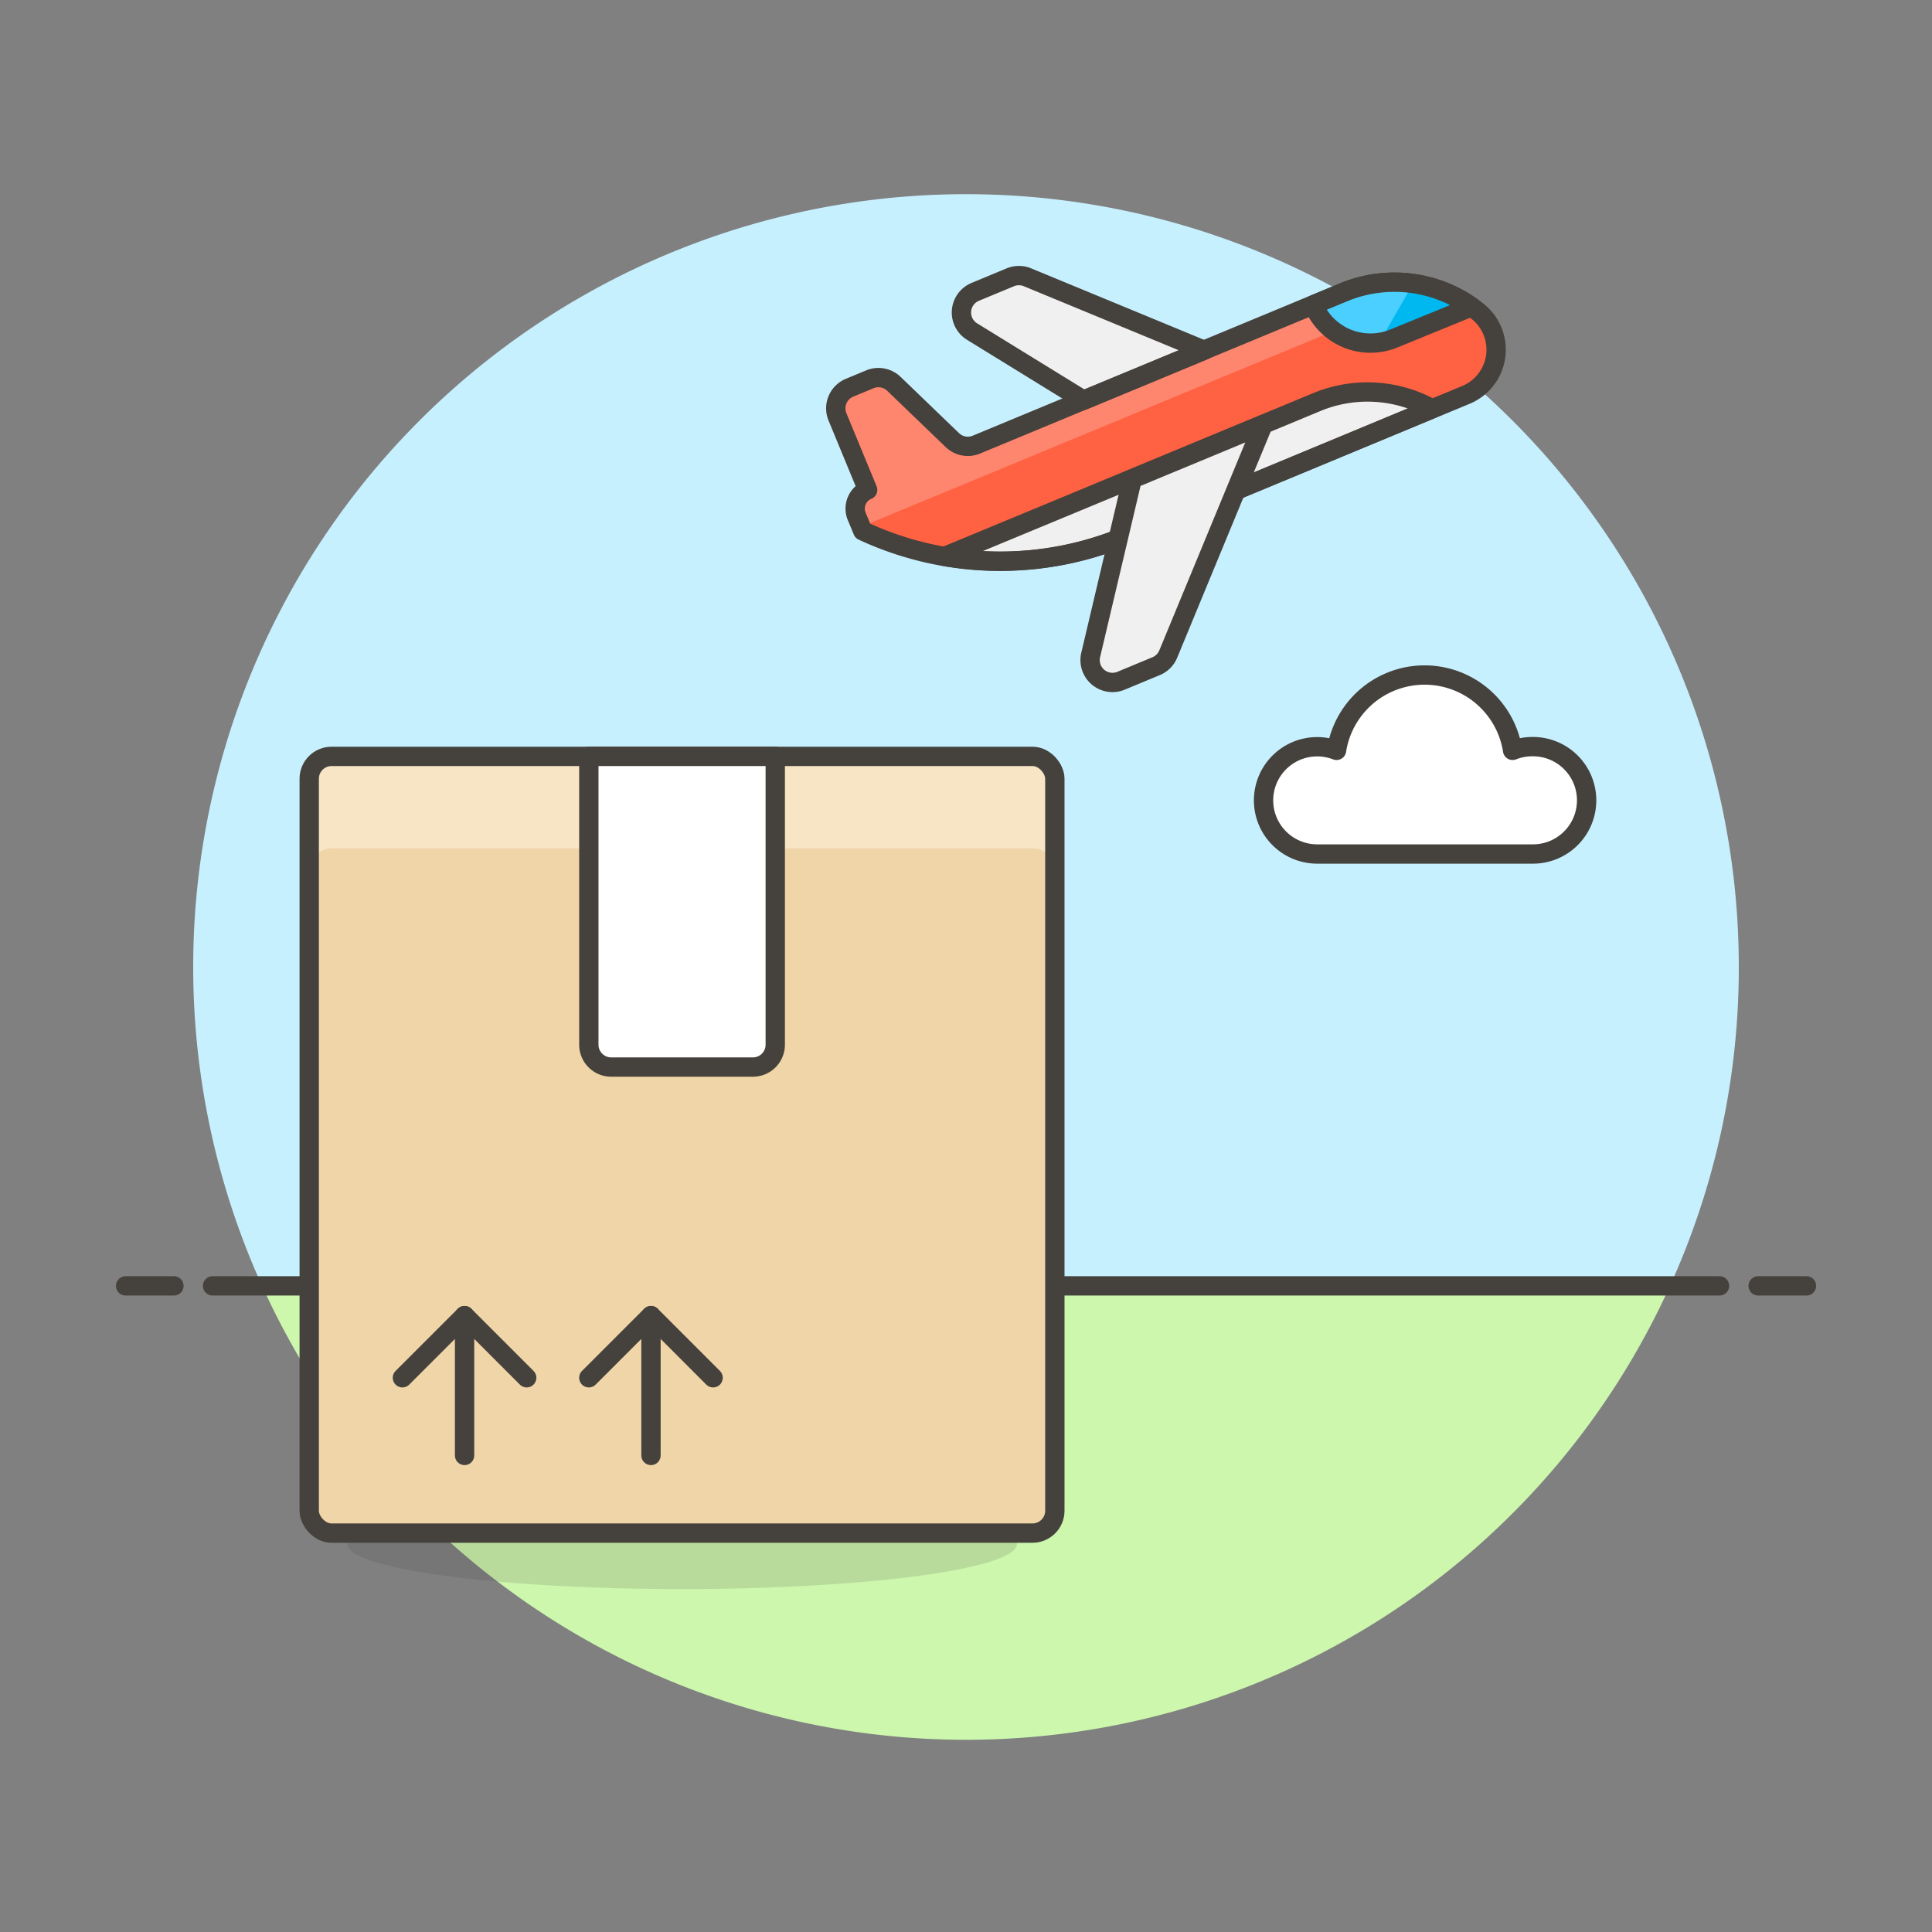 <svg xmlns="http://www.w3.org/2000/svg" viewBox="0 0 100 100"><rect x="0" y="0" width="100" height="100" fill="#808080" stroke="none"/><g class="nc-icon-wrapper"><defs/><path class="a" d="M90 50.056a40 40 0 1 0-76.436 16.5h72.874A39.844 39.844 0 0 0 90 50.056z" style="" fill="#c7f0ff"/><path class="b" d="M13.566 66.556a40 40 0 0 0 72.872 0z" style="" fill="#ccf7ad"/><g><path class="c" d="M11.002 66.556h78" fill="none" stroke="#45413c" stroke-linejoin="round" stroke-linecap="round"/><path class="c" d="M6.502 66.556h2.5" fill="none" stroke="#45413c" stroke-linejoin="round" stroke-linecap="round"/><path class="c" d="M91.002 66.556h2.5" fill="none" stroke="#45413c" stroke-linejoin="round" stroke-linecap="round"/></g><g><ellipse class="d" cx="35.303" cy="79.917" rx="17.333" ry="2.333" fill="#45413c" opacity="0.15"/><ellipse class="d" cx="34.955" cy="77.774" rx="16.207" ry="1.736" fill="#45413c" opacity="0.15"/><path class="e" d="M79.292 38.646a2.783 2.783 0 0 0-1 .192 4.612 4.612 0 0 0-9.113 0 2.776 2.776 0 1 0-1 5.365h11.113a2.779 2.779 0 1 0 0-5.557z" stroke="#45413c" stroke-linejoin="round" fill="#fff"/><path class="f" d="M44.909 25.357a1.049 1.049 0 0 0-.566 1.369l.313.753a16.866 16.866 0 0 0 13.577.285l17.645-7.326a2.532 2.532 0 0 0 .6-4.324 6.894 6.894 0 0 0-6.9-1l-19.041 7.9a1.158 1.158 0 0 1-1.246-.236l-3.021-2.909a1.156 1.156 0 0 0-1.247-.236l-1.049.436a1.154 1.154 0 0 0-.625 1.512z" style="" fill="#ff6242"/><path class="f" d="M44.909 25.357a1.049 1.049 0 0 0-.566 1.369l.313.753a16.866 16.866 0 0 0 13.577.285l17.645-7.326a2.532 2.532 0 0 0 .6-4.324 6.894 6.894 0 0 0-6.9-1l-19.041 7.9a1.158 1.158 0 0 1-1.246-.236l-3.021-2.909a1.156 1.156 0 0 0-1.247-.236l-1.049.436a1.154 1.154 0 0 0-.625 1.512z" style="" fill="#ff6242"/><path class="g" d="M68.184 20.8l-19.284 8a16.86 16.86 0 0 0 9.333-1.042l15.888-6.6a6.857 6.857 0 0 0-5.937-.358z" stroke="#45413c" stroke-linejoin="round" stroke-linecap="round" fill="#f0f0f0"/><path class="h" d="M69.575 15.117l-19.041 7.9a1.156 1.156 0 0 1-1.246-.235l-3.021-2.91a1.158 1.158 0 0 0-1.247-.235l-1.049.436a1.154 1.154 0 0 0-.625 1.512l1.563 3.768a1.049 1.049 0 0 0-.566 1.369l.227.546L74.3 14.947a6.815 6.815 0 0 0-4.725.17z" style="" fill="#ff866e"/><path class="g" d="M56.086 20.717l-5.772-3.555a1.158 1.158 0 0 1 .163-2.055l1.819-.755a1.158 1.158 0 0 1 .886 0l9.139 3.777z" stroke="#45413c" stroke-linejoin="round" stroke-linecap="round" fill="#f0f0f0"/><path class="c" d="M44.909 25.357a1.049 1.049 0 0 0-.566 1.369l.313.753a16.866 16.866 0 0 0 13.577.285l17.645-7.326a2.532 2.532 0 0 0 .6-4.324 6.894 6.894 0 0 0-6.9-1l-19.041 7.9a1.158 1.158 0 0 1-1.246-.236l-3.021-2.909a1.156 1.156 0 0 0-1.247-.236l-1.049.436a1.154 1.154 0 0 0-.625 1.512z" fill="none" stroke="#45413c" stroke-linejoin="round" stroke-linecap="round"/><path class="i" d="M69.575 15.117l-1.592.661a3.189 3.189 0 0 0 4.157 1.745l4.023-1.644a6.88 6.88 0 0 0-6.588-.762z" style="" fill="#00b8f0"/><path class="j" d="M69.575 15.117l-1.592.661a3.191 3.191 0 0 0 3.405 1.95l1.762-3.051a6.77 6.77 0 0 0-3.575.44z" style="" fill="#4acfff"/><path class="c" d="M69.575 15.117l-1.592.661a3.189 3.189 0 0 0 4.157 1.745l4.023-1.644a6.88 6.88 0 0 0-6.588-.762z" fill="none" stroke="#45413c" stroke-linejoin="round" stroke-linecap="round"/><path class="g" d="M56.454 33.9a1.158 1.158 0 0 0 1.571 1.335l1.818-.755a1.157 1.157 0 0 0 .626-.628l4.909-11.876-6.772 2.811z" stroke="#45413c" stroke-linejoin="round" stroke-linecap="round" fill="#f0f0f0"/><g><rect class="k" x="16.005" y="39.15" width="38.594" height="40.203" rx="1.158" style="" fill="#f0d5a8"/><path class="l" d="M53.442 39.15H17.163a1.158 1.158 0 0 0-1.158 1.158v4.761a1.159 1.159 0 0 1 1.158-1.158h36.279a1.158 1.158 0 0 1 1.158 1.158v-4.761a1.157 1.157 0 0 0-1.158-1.158z" style="" fill="#f7e5c6"/><rect class="c" x="16.005" y="39.15" width="38.594" height="40.203" rx="1.158" fill="none" stroke="#45413c" stroke-linejoin="round" stroke-linecap="round"/><path class="m" d="M38.97 55.231h-7.334a1.158 1.158 0 0 1-1.158-1.157V39.15h9.649v14.924a1.157 1.157 0 0 1-1.157 1.157z" stroke="#45413c" stroke-linejoin="round" stroke-linecap="round" fill="#fff"/><path class="c" d="M24.046 68.096v7.237" fill="none" stroke="#45413c" stroke-linejoin="round" stroke-linecap="round"/><path class="c" d="M20.829 71.313l3.217-3.217 3.216 3.217" fill="none" stroke="#45413c" stroke-linejoin="round" stroke-linecap="round"/><path class="c" d="M33.695 68.096v7.237" fill="none" stroke="#45413c" stroke-linejoin="round" stroke-linecap="round"/><path class="c" d="M30.478 71.313l3.217-3.217 3.215 3.217" fill="none" stroke="#45413c" stroke-linejoin="round" stroke-linecap="round"/></g></g></g></svg>